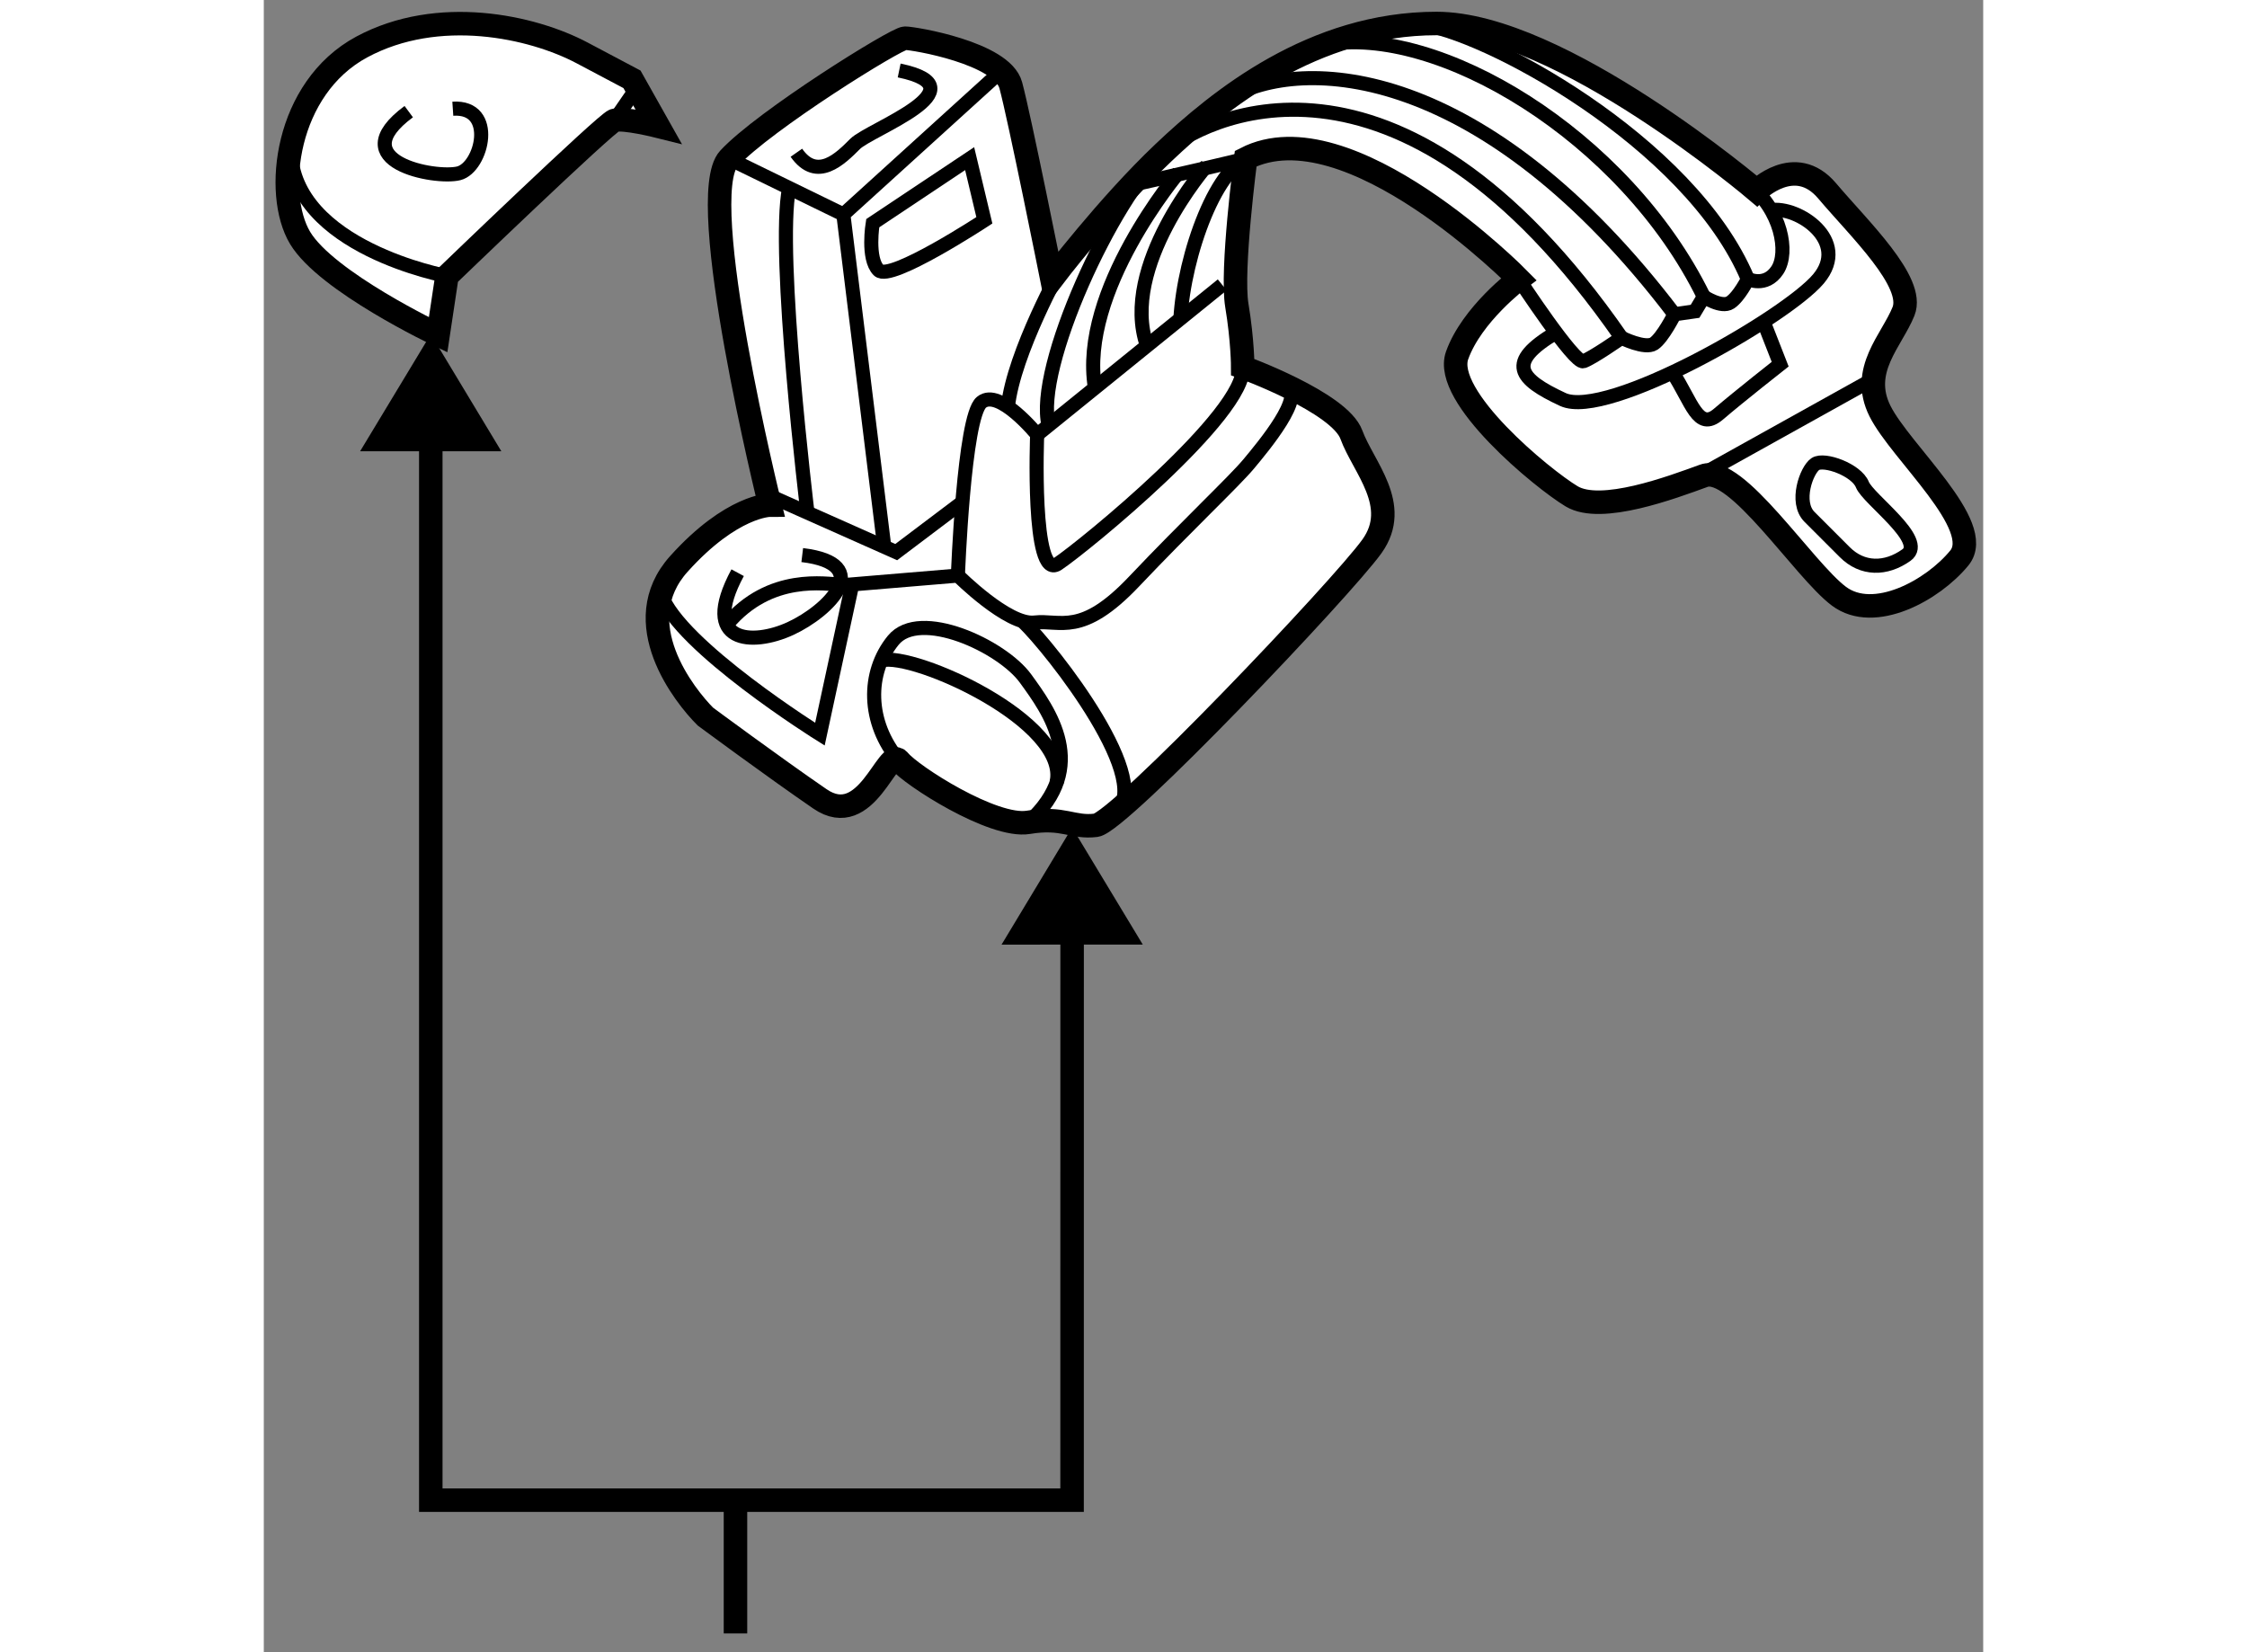 <?xml version="1.0" encoding="utf-8"?>
<!-- Generator: Adobe Illustrator 15.1.0, SVG Export Plug-In . SVG Version: 6.00 Build 0)  -->
<!DOCTYPE svg PUBLIC "-//W3C//DTD SVG 1.1//EN" "http://www.w3.org/Graphics/SVG/1.1/DTD/svg11.dtd">
<svg version="1.1" xmlns="http://www.w3.org/2000/svg" xmlns:xlink="http://www.w3.org/1999/xlink" x="0px" y="0px" width="244.8px"
	 height="180px" viewBox="121.313 120.361 36.595 35.165" enable-background="new 0 0 244.8 180" xml:space="preserve">
	
<rect x="121.313" y="120.361" width="36.595" height="35.165" fill="#808080" stroke="none"/>
	
<g><path fill="#FFFFFF" stroke="#000000" stroke-width="0.5" d="M125.023,127.487c0,0-2.375-1.125-2.938-2.063
			s-0.313-3.188,1.313-4.063s3.625-0.438,4.688,0.125s1.063,0.563,1.063,0.563l0.563,1c0,0-0.75-0.188-0.938-0.125
			s-3.563,3.313-3.563,3.313L125.023,127.487z"></path><path fill="none" stroke="#000000" stroke-width="0.3" d="M125.211,126.237c0,0-3.282-0.606-3.324-2.678"></path><path fill="none" stroke="#000000" stroke-width="0.3" d="M124.398,122.737c-1.438,1.063,0.563,1.438,1.063,1.313
			s0.813-1.438-0.125-1.375"></path><line fill="none" stroke="#000000" stroke-width="0.3" x1="128.773" y1="122.925" x2="129.251" y2="122.23"></line></g><g><path fill="#FFFFFF" stroke="#000000" stroke-width="0.5" d="M130.711,135.612c-0.438-0.438-1.688-2-0.563-3.25
			s1.938-1.25,1.938-1.25s-1.625-6.563-0.875-7.375s3.563-2.563,3.75-2.563s2.063,0.313,2.25,1s0.875,4.125,0.875,4.125
			s1.188-1.563,2.375-2.688s3.188-2.75,5.813-2.75s6.813,3.563,6.813,3.563s0.813-0.813,1.5,0s1.875,1.938,1.625,2.563
			s-0.938,1.25-0.5,2.125s2.25,2.438,1.688,3.125s-1.813,1.375-2.563,0.813s-2.188-2.813-2.875-2.563s-2.188,0.813-2.813,0.438
			s-2.75-2.125-2.438-3s1.313-1.625,1.313-1.625s-3.625-3.688-5.813-2.563c0,0-0.313,2.375-0.188,3.125s0.125,1.313,0.125,1.313
			s2.063,0.75,2.313,1.438s1.063,1.5,0.438,2.375s-5.375,5.875-5.875,5.938s-0.688-0.188-1.438-0.063s-2.5-1-2.75-1.313
			s-0.688,1.5-1.688,0.813S130.711,135.612,130.711,135.612z"></path><path fill="none" stroke="#000000" stroke-width="0.3" d="M129.769,133.008c0.38,1.104,3.38,2.979,3.38,2.979l0.688-3.188
			l2.25-0.188c0,0,1.063,1.063,1.625,1s1,0.313,2.125-0.875s2.125-2.125,2.438-2.5s1.228-1.471,0.799-1.667"></path><path fill="none" stroke="#000000" stroke-width="0.3" d="M137.461,133.58c0.625,0.595,2.912,3.509,1.925,4.114"></path><path fill="none" stroke="#000000" stroke-width="0.3" d="M134.836,136.55c-0.688-0.813-0.688-1.875-0.125-2.563
			s2.313,0.125,2.813,0.813s1.375,1.875,0.063,3.063"></path><path fill="none" stroke="#000000" stroke-width="0.3" d="M134.46,134.416c0.688-0.179,4.013,1.315,3.726,2.6"></path><path fill="none" stroke="#000000" stroke-width="0.3" d="M136.086,132.612c0,0,0.125-3.375,0.5-3.688s1.188,0.688,1.188,0.688
			l3.938-3.188"></path><path fill="none" stroke="#000000" stroke-width="0.3" d="M137.773,129.612c0,0-0.125,3.125,0.438,2.75s4.015-3.197,3.938-4.188"></path><path fill="none" stroke="#000000" stroke-width="0.3" d="M131.398,132.55c-0.814,1.51,0.313,1.563,1.125,1.188
			s1.813-1.375,0.25-1.563"></path><path fill="none" stroke="#000000" stroke-width="0.3" d="M131.169,133.654c0.917-1.104,2.136-0.853,2.401-0.854"></path><polyline fill="none" stroke="#000000" stroke-width="0.3" points="132.033,130.893 134.773,132.112 136.183,131.048 		"></polyline><polyline fill="none" stroke="#000000" stroke-width="0.3" points="134.519,131.999 133.648,124.925 137.005,121.877 		"></polyline><line fill="none" stroke="#000000" stroke-width="0.3" x1="131.211" y1="123.737" x2="133.648" y2="124.925"></line><path fill="none" stroke="#000000" stroke-width="0.3" d="M134.273,125.112l2.063-1.375l0.313,1.313c0,0-2,1.313-2.25,1.063
			S134.273,125.112,134.273,125.112z"></path><path fill="none" stroke="#000000" stroke-width="0.3" d="M132.884,131.271c0,0-0.67-5.534-0.39-6.909"></path><path fill="none" stroke="#000000" stroke-width="0.3" d="M132.648,123.612c0.438,0.625,0.938,0.125,1.25-0.188
			s2.75-1.188,0.938-1.563"></path><path fill="none" stroke="#000000" stroke-width="0.3" d="M137.15,129.021c0.123-1.159,1.164-3.014,1.164-3.014"></path><path fill="none" stroke="#000000" stroke-width="0.3" d="M138.017,129.416c-0.306-1.241,1.387-4.861,2.444-5.804
			c0.747-0.666,4.938-3,9.75,3.938"></path><path fill="none" stroke="#000000" stroke-width="0.3" d="M139.003,128.617c-0.346-2.063,1.782-4.585,1.782-4.585"></path><path fill="none" stroke="#000000" stroke-width="0.3" d="M140.11,127.72c-0.589-1.695,1.275-3.837,1.275-3.837"></path><path fill="none" stroke="#000000" stroke-width="0.3" d="M140.822,127.144c0.076-1.344,0.778-3.348,1.581-3.48
			s-2.63,0.637-2.63,0.637"></path><path fill="none" stroke="#000000" stroke-width="0.3" d="M148.023,126.3c0,0,1.188,1.813,1.375,1.75s0.813-0.5,0.813-0.5
			s0.5,0.25,0.688,0.125s0.438-0.625,0.438-0.625l0.438-0.063l0.188-0.313c0,0,0.375,0.25,0.563,0.125s0.375-0.5,0.375-0.5
			s0.375,0.188,0.625-0.188s0.086-1.285-0.617-1.836"></path><path fill="none" stroke="#000000" stroke-width="0.3" d="M153.386,124.835c0.575-0.098,1.7,0.652,1.013,1.465s-4.5,3-5.438,2.563
			s-1.225-0.783-0.144-1.423"></path><path fill="none" stroke="#000000" stroke-width="0.3" d="M151.295,128.284c0.416,0.641,0.541,1.266,0.979,0.891
			s1.313-1.063,1.313-1.063l-0.354-0.905"></path><line fill="none" stroke="#000000" stroke-width="0.3" x1="151.705" y1="130.58" x2="155.58" y2="128.424"></line><path fill="none" stroke="#000000" stroke-width="0.3" d="M154.211,131.362c-0.313-0.313-0.063-1,0.125-1.125s0.875,0.125,1,0.438
			s1.375,1.188,0.938,1.5s-0.938,0.313-1.313-0.063S154.211,131.362,154.211,131.362z"></path><path fill="none" stroke="#000000" stroke-width="0.3" d="M141.828,122.461c1.603-0.951,5.469-0.728,9.508,4.589"></path><path fill="none" stroke="#000000" stroke-width="0.3" d="M143.893,121.316c2.381-0.454,6.381,1.921,8.068,5.358"></path><path fill="none" stroke="#000000" stroke-width="0.3" d="M145.899,120.876c1.328,0.117,5.771,2.49,6.999,5.424"></path></g><g><polygon points="126.369,129.966 124.867,127.474 123.363,129.965 		"></polygon><line fill="none" stroke="#000000" stroke-width="0.5" x1="131.352" y1="152.292" x2="131.352" y2="155.126"></line><polygon points="140.021,140.465 138.517,137.974 137.015,140.466 		"></polygon><polyline fill="none" stroke="#000000" stroke-width="0.5" points="124.867,128.815 124.867,152.29 138.516,152.29 
			138.517,139.315 		"></polyline></g>


</svg>